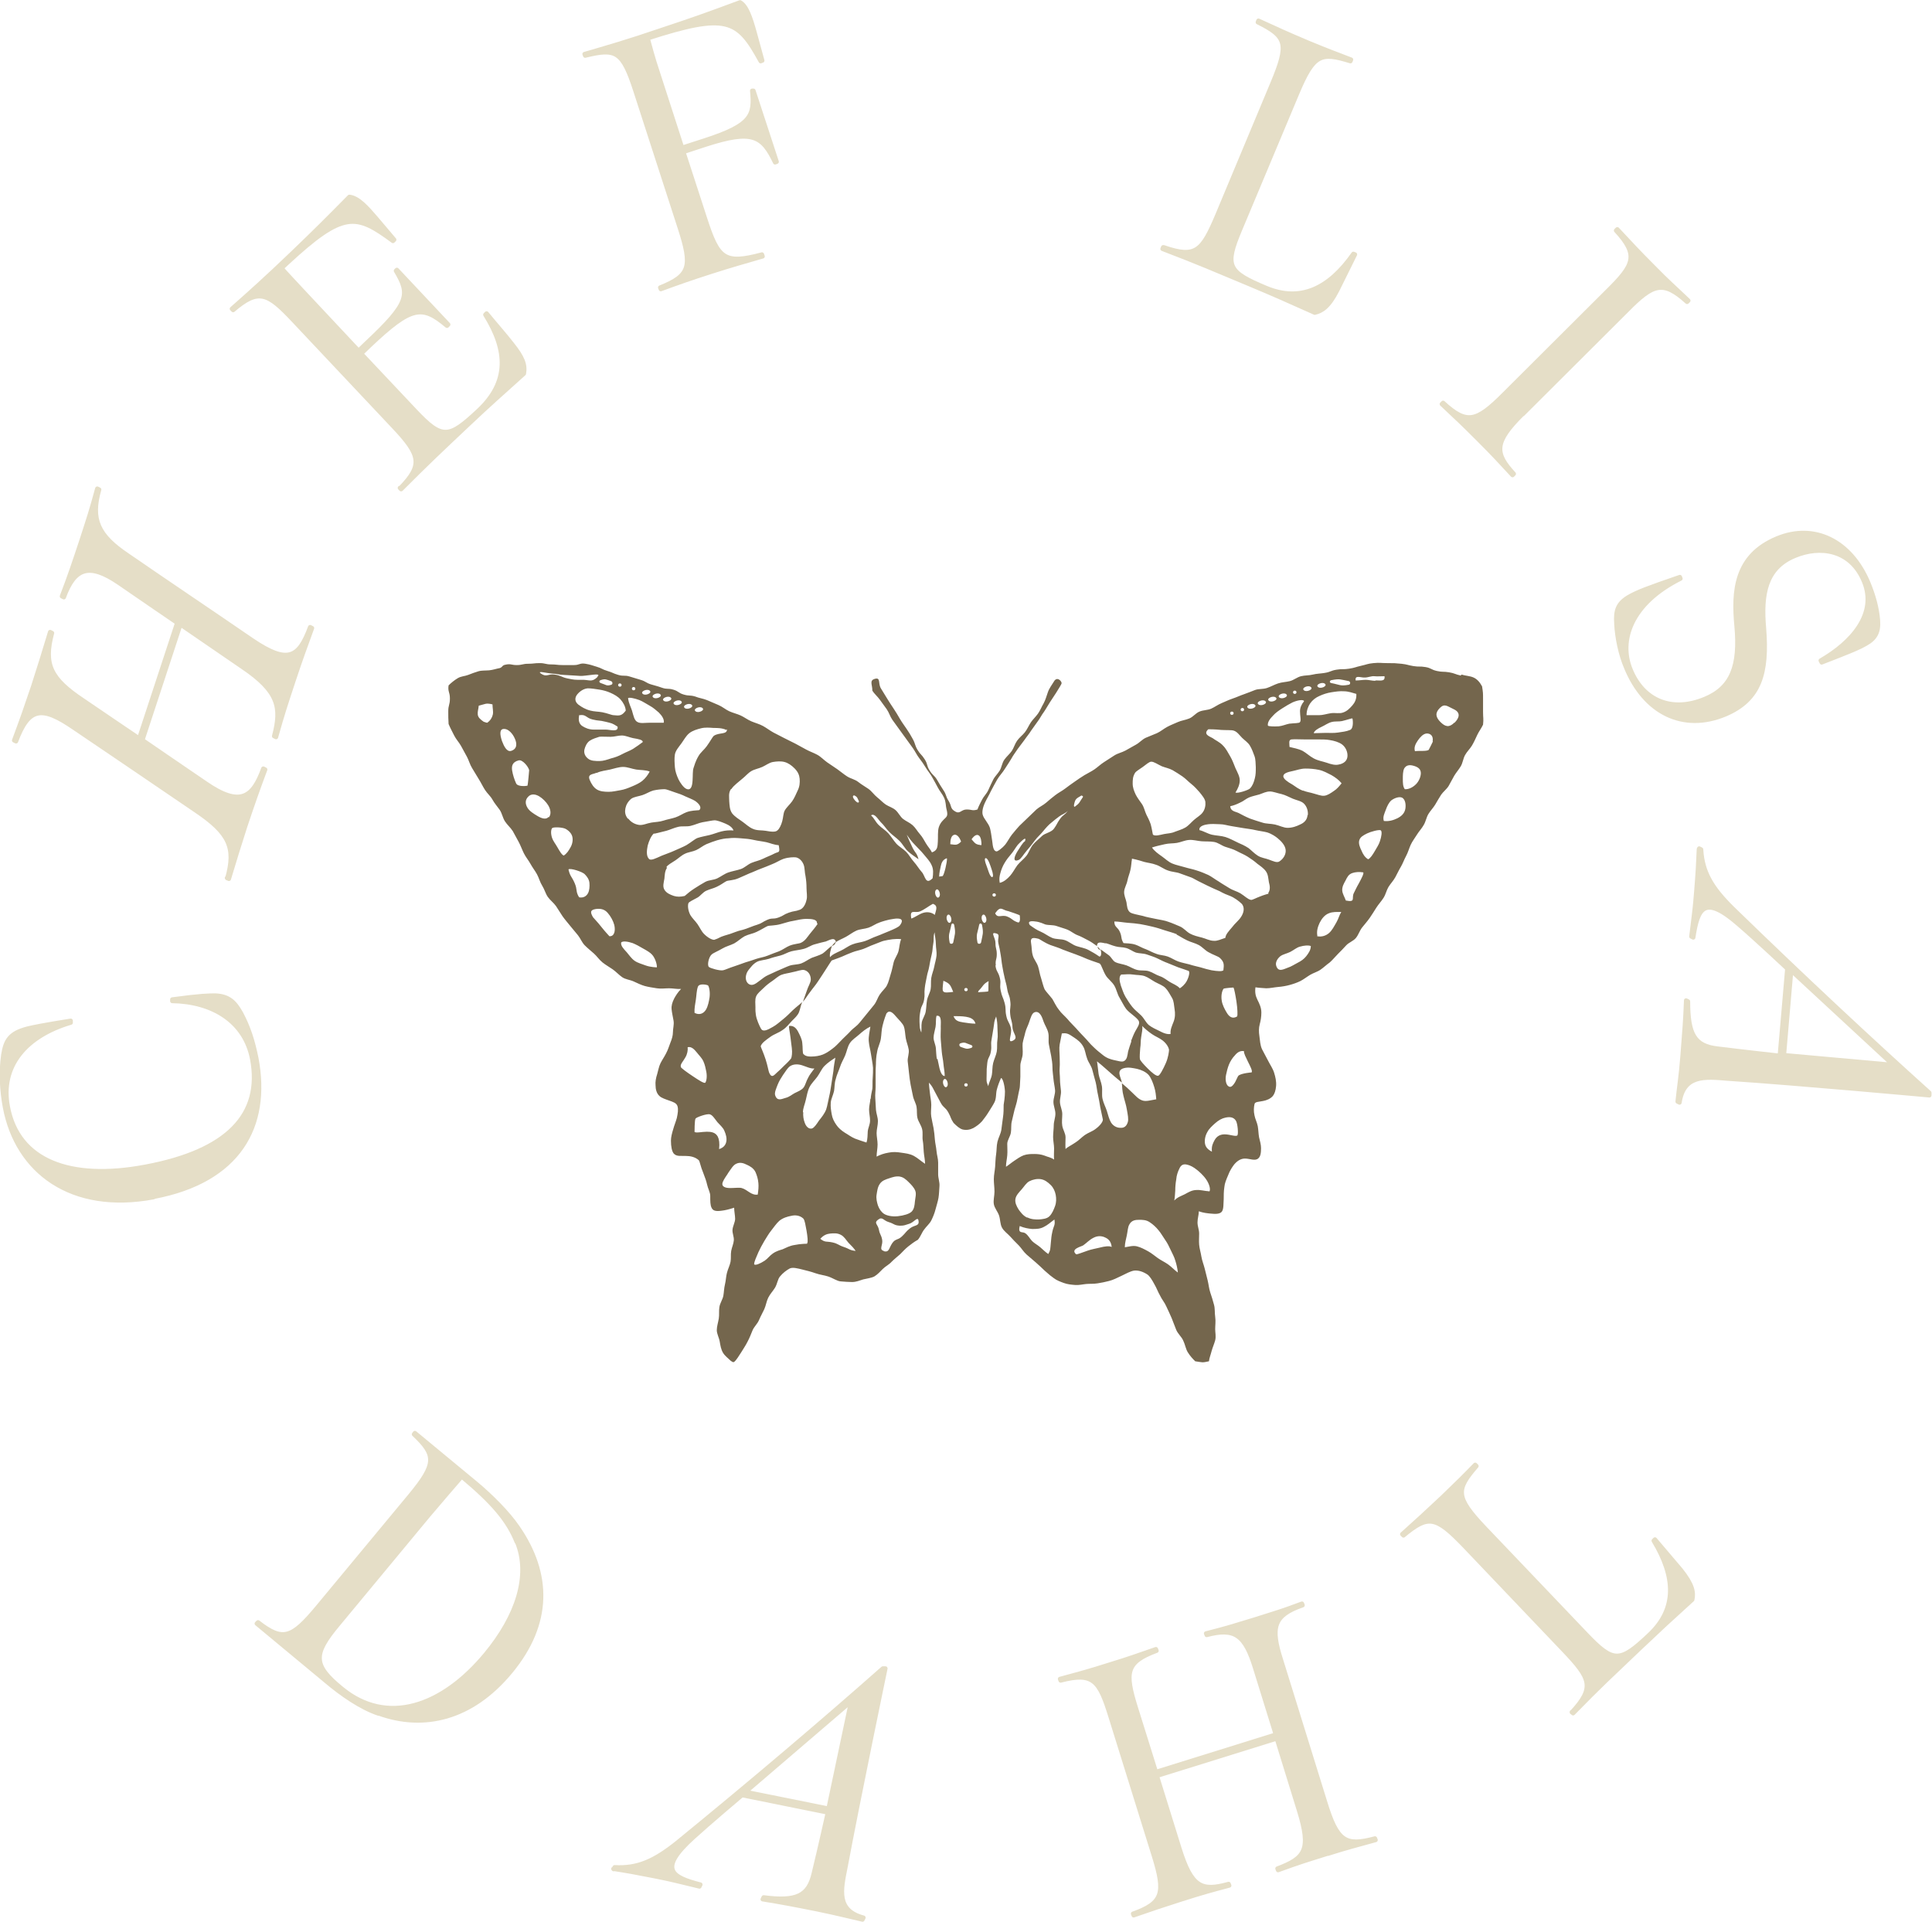 <?xml version="1.0" encoding="UTF-8"?><svg id="Layer_2" xmlns="http://www.w3.org/2000/svg" viewBox="0 0 59 58.69"><defs><style>.cls-1{fill:#e5dec7;stroke:#e5dec7;stroke-linecap:round;stroke-linejoin:round;stroke-width:.13px;}.cls-2{fill:#74664d;}</style></defs><g id="Layer_1-2"><path class="cls-2" d="M25.4,28.88s0,0,0,0c0,0,0,0,0,0Z"/><path class="cls-2" d="M25.4,28.89s.12-.03.11-.12c-.04.03-.08.09-.11.12Z"/><path class="cls-2" d="M44.61,20.63c-.18-.04-.18-.07-.36-.1s-.19,0-.37-.04-.17-.09-.35-.12-.19,0-.37-.03-.18-.05-.36-.07c-.21-.02-.21-.02-.43-.02s-.21-.02-.43,0c-.19.02-.19.04-.37.08s-.18.06-.37.09-.19,0-.38.03-.18.07-.37.1c-.12.02-.24.02-.36.05s-.24.02-.36.05-.22.12-.34.15-.24.03-.36.07-.22.1-.34.14-.25.02-.36.06-.22.09-.34.13-.22.09-.34.13-.22.09-.34.14-.21.12-.32.17-.24.04-.36.09-.19.16-.31.21-.24.06-.35.11-.22.09-.33.15-.2.14-.31.19-.23.09-.34.14-.19.15-.3.21-.21.12-.32.18-.23.08-.34.15-.2.13-.31.2-.19.15-.29.22-.21.12-.31.18-.2.13-.3.2-.2.14-.29.21-.21.13-.3.2-.19.15-.28.23-.21.13-.3.21-.17.17-.26.25-.17.17-.26.25c-.05.05-.13.15-.23.27-.07.09-.13.21-.2.3-.12.14-.24.21-.26.21-.1,0-.12-.14-.14-.32-.02-.16-.05-.33-.07-.4-.05-.15-.19-.28-.22-.4-.02-.07-.01-.2.07-.37.05-.11.12-.22.18-.35.06-.11.12-.23.19-.35.07-.12.17-.22.23-.32.09-.14.17-.26.21-.33.03-.06.1-.16.19-.29.06-.08.13-.17.21-.28.06-.09.14-.18.2-.28.07-.09.13-.19.2-.28s.12-.2.19-.29c.07-.1.12-.2.18-.29.07-.11.14-.21.19-.29.1-.16.17-.27.17-.3-.01-.08-.15-.21-.24-.04-.06.1-.14.2-.18.32-.04.11-.07.23-.13.34-.06.1-.1.21-.17.31s-.16.18-.22.27-.11.21-.18.3-.17.16-.24.26-.1.22-.16.31-.16.17-.23.27-.08.23-.14.33-.15.18-.2.28-.1.21-.15.32-.14.19-.19.29-.1.19-.14.3c-.16.05-.16,0-.33,0s-.2.15-.35.06c-.16-.09-.1-.16-.2-.32s-.06-.18-.16-.33-.1-.16-.19-.31-.13-.13-.23-.29-.05-.18-.15-.34-.13-.14-.22-.29-.06-.18-.15-.34-.09-.16-.19-.31-.11-.15-.2-.3-.09-.16-.19-.31-.1-.15-.2-.31-.1-.16-.19-.31,0-.34-.18-.29-.08.17-.08.36c.06.1.16.18.23.28s.14.19.21.29.1.22.17.32.14.19.21.29.14.19.21.29.14.19.21.29.12.21.19.3.14.19.2.29.14.19.2.3.12.21.17.31.14.2.19.31c.06.13.05.25.07.33.05.19.03.23-.03.29-.06.06-.15.13-.2.28-.04.13-.02.3-.03.44s0,.27-.18.33c-.05-.1-.12-.17-.18-.27s-.11-.2-.19-.29-.13-.19-.22-.27-.2-.12-.29-.19-.14-.19-.23-.27-.21-.11-.3-.17-.17-.15-.26-.22c-.1-.08-.17-.19-.27-.26s-.21-.13-.31-.21-.23-.1-.34-.17-.2-.15-.3-.22-.21-.14-.31-.21-.19-.17-.3-.23-.23-.1-.34-.16-.22-.12-.33-.18-.23-.11-.34-.17-.22-.11-.33-.17-.21-.14-.32-.2-.23-.09-.35-.14-.22-.13-.33-.18-.24-.08-.35-.13-.21-.14-.33-.19-.23-.1-.35-.15-.24-.06-.36-.11c-.17-.05-.18-.01-.35-.06s-.15-.1-.32-.15-.18,0-.35-.06-.17-.05-.33-.1-.15-.09-.32-.14-.17-.05-.33-.1-.18,0-.35-.05-.16-.07-.33-.12-.16-.08-.33-.13-.17-.06-.34-.09-.18.04-.35.04-.18,0-.35,0-.18-.02-.35-.02-.18-.04-.35-.04-.18.02-.35.02-.18.04-.35.04-.18-.05-.35-.01c-.1.02-.07.06-.16.1-.11.02-.22.06-.33.07s-.23,0-.33.03-.21.07-.31.11-.22.04-.32.1-.2.14-.28.22c-.03.19.04.2.04.4s-.05.2-.05.39,0,.2.01.39c.05.12.11.23.17.35s.15.21.21.32.12.22.18.33.09.24.16.35.13.22.2.33.12.22.19.33.17.19.23.3.15.21.22.31.09.24.16.35.17.19.24.3c.06.11.12.22.18.33s.1.23.16.35.14.21.2.32.14.21.2.32.09.24.16.35.1.24.17.34c.07.1.18.18.25.28s.13.21.2.31.15.19.23.29.16.19.24.29.12.22.21.31.19.17.28.25.16.19.26.27.21.14.31.21.19.17.29.24.24.08.35.13.23.11.34.14.24.05.37.07.24,0,.37,0,.25.03.37.02c-.1.1-.16.2-.21.29-.06.12-.09.22-.08.33s.04.23.06.35-.02.24-.02.36c0,.09-.03.2-.08.32-.04.1-.07.21-.13.32-.05.1-.12.2-.17.3s-.07.23-.1.33c-.04.12-.06.24-.05.34,0,.12.03.25.12.33.06.06.19.1.3.14s.22.07.25.17c.03.1.01.22-.02.36-.03.11-.08.23-.11.34-.04.13-.07.25-.07.35,0,.19.03.32.08.39.09.11.24.07.38.08.13,0,.28.03.39.13.03.03.06.21.13.37.06.15.11.3.12.36.03.14.1.25.1.36,0,.16,0,.28.04.36.04.09.12.12.32.09.09-.01.22-.04.37-.09,0,.11.03.24.03.34s-.07.22-.08.33.05.22.04.33-.06.21-.08.32,0,.22-.02.33c-.02.11-.08.22-.11.34-.03.11-.03.23-.06.35s-.03.24-.05.35-.1.22-.12.34,0,.24-.02.36-.06.24-.06.35.07.23.09.35.04.24.1.34.15.16.24.25c.05.02.05.05.1.03.08-.07.14-.18.22-.3.06-.1.13-.2.19-.32.06-.11.1-.22.15-.34s.15-.2.2-.32.11-.22.16-.33.07-.25.12-.35c.06-.12.15-.21.21-.31.07-.12.08-.26.15-.34.09-.11.2-.19.29-.24.09-.05.24-.01.4.03.12.03.25.06.39.11s.27.06.39.1c.15.05.27.14.38.15.13.01.25.02.35.02.13,0,.24-.05.34-.08.12-.03.24-.04.34-.09.1-.06.18-.15.26-.23s.19-.13.27-.22c.08-.08.17-.15.26-.23.08-.08.15-.16.25-.24.09-.07.18-.14.29-.2.08-.09.12-.22.19-.31.07-.1.17-.18.22-.28s.1-.22.13-.34.07-.23.09-.35.02-.24.03-.36-.04-.24-.04-.36,0-.24,0-.36-.04-.23-.05-.35-.04-.23-.05-.35-.02-.24-.04-.35-.05-.23-.07-.35,0-.24,0-.36-.03-.24-.04-.35-.03-.21-.03-.33c.12.14.1.14.19.3s.08.16.17.32.14.13.23.29.06.17.16.32c.1.1.18.17.27.2.12.03.23.01.33-.04.09-.05.19-.12.27-.21.07-.09.14-.18.2-.28s.13-.2.18-.3c.06-.12.04-.26.07-.38s.08-.25.13-.36c.05,0,.11.21.12.41,0,.17-.03.35-.04.41,0,.12,0,.25-.02.38-.02.12-.03.25-.05.38s-.09.24-.12.37-.02.25-.04.38-.02.25-.03.38-.04.25-.04.38.02.25.02.38-.04.26-.02.38.12.23.16.35.03.26.09.37.17.18.26.28c.05.06.14.15.25.26.08.08.14.19.24.28.09.08.19.16.28.24.1.09.19.17.27.25.12.11.22.19.28.23.09.07.2.11.31.15s.22.05.34.06.23-.02.34-.03.23,0,.35-.02.23-.04.34-.07c.13-.03.26-.1.39-.16s.26-.14.39-.16c.13-.01.26.03.4.12.07.05.14.16.22.31.06.1.1.22.17.34.05.11.14.21.19.33.05.11.11.23.16.35s.09.24.14.36.16.21.21.32c.06.12.08.26.14.36.08.13.16.21.23.28.21.03.21.05.42,0,.01-.1.05-.19.08-.31.03-.11.08-.22.11-.33.03-.12,0-.24,0-.34,0-.12.02-.24,0-.38-.02-.12,0-.25-.04-.38-.03-.12-.07-.24-.11-.36s-.05-.25-.08-.37-.06-.24-.09-.36-.08-.24-.1-.36c-.02-.13-.06-.25-.07-.37-.01-.11,0-.22,0-.34s-.05-.22-.05-.34.04-.23.04-.34c.14.05.26.06.36.07.17.02.3.01.35-.07s.04-.22.05-.37c0-.11,0-.24.02-.37.01-.12.06-.23.11-.35.06-.16.13-.26.19-.34.11-.13.22-.18.33-.18.15,0,.3.08.4,0,.08-.06.09-.19.09-.32,0-.1-.03-.21-.06-.33-.02-.11-.02-.23-.04-.34s-.08-.22-.1-.33c-.03-.13-.02-.25,0-.34.01-.08.14-.07.27-.1.1-.02.21-.06.29-.15.05-.06.09-.17.1-.31.01-.14-.02-.27-.06-.4s-.12-.24-.18-.36-.13-.24-.19-.36c-.06-.13-.06-.27-.08-.4-.02-.13-.02-.25.01-.36s.05-.23.05-.36c0-.15-.06-.27-.12-.39s-.08-.23-.06-.38c.12.02.22.02.33.03.12,0,.24-.03.36-.04s.24-.03.35-.06.23-.07.33-.12.2-.13.3-.19.22-.09.32-.16.18-.15.28-.22c.09-.08.17-.18.25-.26s.17-.17.25-.26.22-.13.3-.23.11-.22.19-.32.16-.19.23-.29.13-.2.2-.31.15-.19.22-.3.09-.23.15-.33.15-.19.21-.3.11-.22.17-.32.1-.22.16-.33.09-.23.14-.34.13-.21.19-.31.15-.19.21-.3c.06-.1.08-.23.14-.33s.15-.19.21-.29.12-.21.18-.3.17-.17.23-.27.11-.21.17-.31.14-.19.2-.29.07-.23.13-.34.15-.19.21-.29.11-.21.16-.32.13-.21.18-.32c.02-.19,0-.2,0-.39s0-.2,0-.39,0-.2-.03-.39c-.07-.13-.15-.22-.26-.27s-.24-.05-.37-.09ZM40.66,20.77c.26-.05.27-.02.53.03.05.01.06.1,0,.11-.26.05-.27,0-.53-.05-.07-.01-.06-.08,0-.09ZM40.46,20.88c.09.07-.13.17-.21.1-.09-.07.13-.17.21-.1ZM41.42,21.2c.01.15-.05.26-.12.34s-.16.18-.29.22c-.11.04-.24,0-.37.02s-.24.06-.36.06c-.14,0-.27,0-.38,0,0-.15.05-.27.11-.36.07-.1.17-.18.29-.23.11-.05.23-.09.36-.11s.26-.04.38-.03c.14,0,.27.05.38.08ZM39.8,24.15c-.14-.05-.24-.13-.33-.19-.16-.09-.27-.17-.28-.25,0-.09.11-.13.31-.17.1-.02.22-.07.37-.07.13,0,.27.01.41.04s.26.1.38.16c.12.07.23.15.31.25-.08.1-.15.18-.23.23-.1.07-.2.14-.3.15s-.21-.04-.33-.07c-.09-.03-.2-.04-.32-.09ZM39.93,24.89c-.01.15-.11.24-.23.29-.1.05-.23.1-.38.1-.12,0-.25-.07-.38-.1-.13-.03-.27-.02-.39-.06-.13-.04-.26-.08-.37-.12-.15-.06-.27-.13-.35-.17-.1-.05-.25-.05-.26-.21.1-.02.2-.06.3-.11.1-.04.18-.12.28-.16s.21-.06.31-.09c.11-.04.21-.09.32-.09.1,0,.22.05.36.08.12.03.22.09.34.14.12.05.26.07.34.15.09.09.13.22.12.35ZM40.91,23.34c-.12.04-.26,0-.4-.05-.12-.04-.26-.06-.39-.13s-.23-.17-.34-.23c-.14-.07-.29-.09-.4-.12,0-.09-.04-.22.06-.23.1-.01.24,0,.39,0,.13,0,.26,0,.39,0,.15,0,.29,0,.39.02.13.02.27.06.37.13.12.09.17.23.17.34s-.05.22-.23.27ZM40.12,22.39c.01-.07.12-.14.25-.2.09-.04.18-.11.29-.14s.23-.01.32-.03c.17-.04.3-.09.32-.08.01.01.05.3-.07.35-.12.05-.24.06-.37.08s-.25.01-.37.01-.26.01-.38.01ZM40.03,20.98c.09.07-.13.17-.21.1-.09-.07.13-.17.21-.1ZM39.82,21.42c-.07.08-.12.19-.12.3,0,.14.04.28,0,.33-.02.04-.17.03-.33.05-.1.02-.21.07-.32.08-.16.01-.31,0-.33-.02-.02-.1.06-.21.16-.31.07-.08.17-.15.28-.22s.21-.13.31-.18c.16-.07.31-.09.35-.05ZM39.54,21.09c.07,0,.07.1,0,.1s-.07-.1,0-.1ZM39.28,21.2c.09.07-.13.17-.21.1-.09-.07.13-.17.21-.1ZM38.96,21.3c.09.07-.13.17-.21.1-.09-.07.13-.17.21-.1ZM38.64,21.41c.09.07-.13.17-.21.1-.09-.07.13-.17.21-.1ZM38.32,21.52c.09.07-.13.17-.21.1-.09-.07.13-.17.21-.1ZM37.94,21.62c.07,0,.07.1,0,.1s-.07-.1,0-.1ZM37.62,21.73c.07,0,.07.1,0,.1s-.07-.1,0-.1ZM36.91,22.27s.21,0,.38.02c.15.01.32,0,.38.02.11.03.18.14.26.22.08.08.18.14.24.24s.1.21.14.32.03.23.04.34c0,.12,0,.23-.03.34-.03.12-.07.23-.15.31-.05.05-.39.16-.44.12.07-.11.13-.24.13-.37,0-.12-.07-.24-.13-.37-.05-.12-.09-.24-.16-.36s-.13-.24-.22-.33c-.1-.11-.23-.16-.32-.23-.06-.04-.31-.11-.13-.27ZM34.66,23.6c.04-.05.14-.11.24-.18s.19-.16.26-.16c.08,0,.19.08.32.14.1.04.22.06.33.12.1.06.2.12.3.19s.18.16.27.23c.1.08.18.17.25.25.09.11.17.21.18.3.01.1-.01.23-.09.33-.06.08-.17.14-.26.22-.08.07-.16.17-.26.23s-.22.09-.32.13c-.11.05-.23.05-.33.07-.14.03-.27.07-.34.02-.01-.01-.03-.18-.07-.32-.04-.12-.1-.23-.13-.29-.05-.1-.07-.23-.14-.33s-.14-.19-.19-.29c-.05-.11-.09-.21-.09-.33,0-.11,0-.22.08-.34ZM34.56,26.22s.17.03.38.1c.11.03.24.04.37.09.12.04.23.13.35.17.13.05.27.05.37.09.17.06.31.11.36.13.05.02.16.09.31.16.1.05.2.1.31.15.1.05.22.09.32.15.11.06.23.09.32.14.16.09.26.19.28.21.08.11.06.25-.03.39-.07.11-.19.2-.27.31-.1.12-.2.22-.21.33-.13.04-.24.1-.35.09-.13,0-.25-.07-.37-.1s-.25-.06-.36-.12-.19-.17-.31-.22-.23-.1-.35-.14c-.1-.04-.24-.06-.39-.09-.13-.03-.27-.05-.39-.09-.16-.04-.32-.06-.39-.11-.09-.07-.09-.19-.11-.31-.02-.1-.08-.21-.07-.33.01-.11.08-.22.1-.33s.07-.22.09-.32c.03-.12.03-.25.05-.34ZM37.78,31.04c-.15.09-.25,0-.32-.12-.06-.1-.13-.23-.15-.36-.03-.18.02-.33.06-.37.01-.01.3-.04.3-.03.02.03.06.23.09.43s.04.42.02.44ZM35.93,28.54c.07.03.18.11.33.18.1.05.24.08.35.14s.2.17.3.22c.14.08.28.12.34.17.14.13.13.21.11.38-.04.04-.18.03-.36,0-.1-.02-.21-.05-.34-.09-.11-.03-.22-.05-.34-.09-.11-.03-.23-.05-.34-.09s-.21-.11-.32-.15-.24-.04-.34-.08c-.12-.04-.22-.1-.32-.14-.12-.04-.23-.11-.32-.14-.15-.05-.3-.04-.37-.05-.09-.15-.04-.18-.11-.34s-.17-.14-.17-.32c.13,0,.28.03.41.04s.26.02.38.04.25.05.38.08.25.07.37.11.25.07.37.12ZM33.76,28.8c.09.02.19.07.31.1.1.03.22.02.32.05.11.03.21.11.3.14.11.03.23.02.34.06s.22.07.32.12.2.1.31.14.21.09.32.13.22.07.32.11c.04.03.01.18-.06.31-.06.11-.16.19-.21.22-.08-.09-.2-.13-.3-.19s-.19-.14-.31-.18-.21-.11-.33-.15-.24-.01-.36-.04-.22-.1-.33-.14-.24-.05-.34-.1c-.08-.04-.12-.15-.2-.21s-.17-.12-.25-.18c.02.06.04.23-.04.22-.11-.08-.22-.14-.33-.2s-.25-.08-.37-.12-.23-.14-.35-.18-.27-.02-.39-.07-.23-.14-.35-.19-.22-.12-.33-.2c-.08-.12.03-.13.17-.11.13.01.27.08.3.09.11.03.24.01.35.05s.23.07.33.11.2.13.31.17.21.1.31.15.18.11.28.18c0-.16.15-.1.27-.08ZM35.76,31.57c-.1.03-.23-.02-.36-.09-.1-.05-.22-.1-.32-.18-.09-.08-.14-.2-.23-.29s-.19-.16-.27-.26-.15-.21-.21-.31c-.07-.12-.1-.24-.14-.34-.05-.16-.06-.28.01-.34.12,0,.24-.02.36,0s.25.01.36.05.21.12.32.18.23.1.31.18.14.2.2.3.06.22.08.35c.02.12.02.25-.03.38s-.11.25-.09.38ZM34.89,31.34c.06.06.17.16.29.24.1.07.23.12.32.19.13.1.19.22.2.29,0,.04-.02.23-.1.41s-.18.37-.23.38c-.06.02-.2-.1-.32-.22s-.23-.24-.24-.29c-.01-.07,0-.2.01-.33.02-.11.01-.23.03-.34.02-.13.05-.26.03-.34ZM34.55,31.8c-.03.09-.07.2-.1.31-.02.12-.03.24-.12.29-.07.04-.17,0-.32-.03-.08-.02-.21-.05-.34-.16-.09-.07-.19-.15-.29-.25-.09-.08-.17-.19-.26-.28-.09-.09-.17-.18-.26-.28s-.18-.18-.26-.28c-.09-.1-.19-.18-.26-.28-.09-.11-.14-.23-.2-.33-.1-.13-.2-.23-.24-.3-.04-.09-.07-.22-.11-.35-.04-.11-.05-.23-.09-.35s-.13-.22-.16-.33c-.04-.13-.03-.26-.05-.36-.04-.21.07-.19.23-.15.05.02.18.12.36.19.11.04.25.08.38.14.12.05.25.09.38.14.13.05.26.1.37.15.2.08.36.12.38.14.05.05.09.21.18.36.06.1.19.19.26.31s.09.26.16.37c.08.14.14.26.2.34.1.13.35.27.39.38.03.09-.05.19-.11.3-.05.09-.09.2-.13.3ZM33.02,24.29s.07.02.05.05c-.11.16-.09.18-.24.29-.03.02-.04-.02-.03-.06.04-.19.07-.18.23-.28ZM31.09,25.79s.29-.32.21-.1c-.07.04-.15.19-.23.31-.1.16-.15.34.04.26.07-.03.14-.16.25-.29.08-.09.16-.19.24-.3s.18-.19.25-.28c.09-.11.18-.21.26-.27.08-.07.16-.13.24-.19s.19-.09.26-.17c-.1.14-.14.11-.24.25s-.08.15-.18.29c-.08.12-.28.14-.37.23-.09.09-.2.17-.28.27-.08.1-.12.24-.2.34s-.19.18-.27.28c-.08.11-.14.23-.22.32-.09.1-.19.19-.32.22-.02-.12-.01-.19.02-.3s.07-.21.13-.31.13-.19.2-.27.13-.19.2-.28ZM30.78,27.82c.07.02.35.12.36.13,0,0,.04.23-.05.22-.18-.06-.16-.11-.33-.18s-.29.07-.37-.1c.17-.24.2-.11.38-.07ZM30.36,27.28c.07,0,.07.1,0,.1s-.07-.1,0-.1ZM30.08,26.22c.05-.06.12.08.17.23.04.12.09.25.07.32-.05.06-.11-.08-.16-.24-.04-.12-.1-.24-.08-.31ZM30.1,28.16c-.07.09-.17-.13-.1-.21.07-.09.17.13.1.21ZM29.99,28.25c.05.26.02.27-.03.53-.01.05-.1.06-.11,0-.05-.26,0-.27.05-.53.01-.07.08-.06.09,0ZM29.98,25.81c-.18-.02-.19-.04-.31-.18.09-.13.17-.16.23-.11.05.04.08.17.07.3ZM29.5,30.17c.07,0,.07.1,0,.1s-.07-.1,0-.1ZM29.35,25.7c-.12.12-.16.1-.33.08,0-.14.03-.25.1-.28.07-.04.17.03.23.2ZM29.03,28.16c-.07.09-.17-.13-.1-.21.07-.09.17.13.1.21ZM29.14,28.25c.05.26.02.27-.03.53-.01.05-.1.06-.11,0-.05-.26,0-.27.05-.53.01-.07.08-.06.09,0ZM28.92,26.22c0,.12-.08.47-.13.53-.01.01-.08.01-.11.02,0-.11.03-.22.05-.32s.06-.2.18-.24ZM28.58,27.18c.07-.09.17.13.1.21-.07.09-.17-.13-.1-.21ZM26.89,25.1c.1.09.17.21.27.31s.21.17.31.27.16.23.26.32.21.16.32.24c-.05-.2-.1-.18-.19-.37s-.09-.19-.17-.38c.07.1.15.21.25.31.09.1.19.19.27.29s.19.21.24.33c.06.12.05.26.03.4-.22.22-.22-.07-.33-.19-.09-.1-.15-.21-.24-.31s-.15-.22-.24-.31-.22-.16-.3-.25-.15-.21-.24-.31-.2-.16-.3-.26-.13-.2-.23-.29c.11-.08.22.13.29.2ZM28.55,27.94c-.11-.09-.25-.1-.37-.06s-.25.14-.35.17c-.06-.31.11-.15.27-.22.14-.06.26-.16.39-.23.16.06.1.17.06.33ZM26.09,24.29c.1.05.09.08.14.18,0,.15-.29-.18-.14-.18ZM25.51,28.78c.1-.07.21-.11.32-.17s.21-.14.32-.19.25-.05.37-.09.22-.12.34-.16c.05-.02.26-.09.43-.11.19-.03.34,0,.19.2-.04.05-.17.11-.34.18-.11.04-.23.1-.37.15-.12.04-.24.11-.36.15s-.26.05-.38.1c-.13.05-.24.14-.35.19-.15.07-.27.12-.33.2-.03-.07.03-.28.06-.35-.11.07-.2.18-.29.24-.11.06-.23.09-.33.13-.11.05-.21.13-.32.17s-.24.03-.36.07c-.11.04-.21.09-.33.14-.1.04-.21.1-.33.15-.16.07-.33.26-.45.29-.11.03-.2-.05-.22-.16s.03-.23.08-.29c.06-.07.13-.18.26-.25.1-.05.23-.05.36-.09.11-.04.23-.07.35-.1s.22-.1.34-.13.25-.04.36-.07c.13-.03.23-.11.34-.14.14-.04.26-.07.35-.09.09-.03.3-.17.31.05ZM24.54,32.2c-.04-.05-.02-.2-.04-.35-.01-.12-.07-.23-.12-.33-.05-.1-.13-.21-.28-.19-.02.02.02.18.04.35.01.1.03.22.04.32.02.15,0,.27-.02.32-.02.03-.11.13-.21.22-.09.09-.18.18-.22.21-.09.08-.16.19-.24.01-.02-.04-.05-.23-.11-.41-.06-.19-.15-.38-.15-.4.03-.1.16-.19.3-.29.11-.08.25-.12.36-.2.13-.08.22-.21.3-.29.08-.08.17-.16.21-.26s.05-.21.1-.31c-.05.05-.16.13-.29.25-.09.09-.19.19-.29.27s-.21.18-.32.24c-.17.1-.29.15-.35.07-.01-.01-.09-.16-.14-.32s-.04-.33-.04-.34c0-.12-.02-.24.02-.34s.15-.18.23-.26.17-.15.26-.21.18-.15.28-.19.22-.05.33-.08c.16-.03.27-.08.36-.07.14.03.21.16.21.29,0,.1-.08.21-.12.34-.04.11-.08.23-.12.34.07-.07.14-.2.23-.31.07-.1.16-.2.23-.31s.15-.22.21-.32c.11-.17.19-.3.21-.32.02-.01.15-.05.32-.12.09-.04.2-.09.31-.13.1-.04.22-.06.33-.1.11-.04.22-.1.31-.13.16-.06.27-.11.32-.12.18-.04.35-.07.53-.05-.05.12-.05.24-.08.36s-.12.23-.15.35-.05.24-.09.36-.06.24-.12.35c-.04.08-.14.16-.22.28-.06.09-.09.21-.17.31-.07.09-.15.18-.22.27s-.15.18-.22.27-.18.16-.26.24c-.08.09-.17.17-.25.25-.09.09-.17.18-.25.25-.11.09-.21.16-.29.2-.09.05-.21.08-.33.09-.13.01-.27.01-.33-.07ZM24.87,32.63c-.07.1-.15.19-.19.28-.06.1-.08.22-.14.3s-.17.12-.27.17c-.08.04-.16.12-.29.15-.11.03-.25.11-.31-.09-.02-.08.03-.19.08-.32.04-.1.1-.2.16-.29.08-.12.15-.22.2-.26.11-.08.25-.08.38-.04s.26.11.38.1ZM24.97,28.21c-.07.11-.16.21-.24.31s-.14.21-.27.27c-.06.03-.2.03-.35.09-.1.04-.2.12-.32.17-.11.04-.22.08-.34.13s-.23.06-.35.1-.23.08-.34.11c-.12.04-.24.09-.34.12-.16.05-.28.11-.34.12-.1.02-.38-.06-.43-.1-.06-.05-.01-.3.08-.38.05-.05.19-.1.34-.19.1-.06.23-.09.35-.15.11-.06.21-.16.32-.22.12-.06.26-.08.36-.13.15-.07.27-.15.34-.18.05-.02.22-.01.4-.06.12-.03.25-.08.39-.1.14-.03.28-.06.39-.06.19,0,.34.02.33.14ZM21.21,30.93c-.01-.13.02-.27.04-.4s.02-.27.06-.39c.04-.13.3-.06.31-.05.03.03.07.18.05.36-.02.13-.05.28-.11.38-.07.12-.2.18-.35.1ZM24.43,27.78c-.16.06-.17.03-.34.09s-.15.09-.32.15-.18,0-.34.07-.15.1-.31.15-.16.06-.33.12-.17.04-.33.1-.16.06-.33.11-.16.08-.32.13c-.07,0-.19-.06-.31-.18-.08-.08-.13-.2-.2-.3s-.17-.19-.22-.28c-.07-.14-.08-.27-.06-.35.01-.05.14-.1.28-.18.09-.05.16-.16.27-.21s.22-.07.32-.12c.13-.06.23-.14.29-.17.06-.03.21-.02.37-.09.1-.04.22-.1.34-.15.11-.04.23-.1.34-.14s.23-.09.35-.14c.13-.05.23-.12.34-.16.18-.06.32-.05.36-.05.08,0,.2.07.26.22.04.1.03.24.06.36.02.12.03.24.03.36,0,.13.03.26,0,.36-.03.14-.1.26-.2.3ZM22.34,24.09c.06-.1.24-.23.33-.31.09-.07.17-.17.27-.23.1-.06.23-.08.34-.13s.21-.13.32-.15c.12-.02.25-.03.36,0s.21.1.3.19c.11.11.15.21.16.32.01.12,0,.24-.06.36-.05.11-.1.23-.17.33s-.18.19-.23.29c-.04.08-.04.2-.07.31-.03.12-.09.24-.14.28-.06.07-.2.05-.37.02-.11-.02-.26,0-.39-.06-.12-.05-.22-.15-.32-.22s-.23-.15-.31-.25c-.08-.11-.08-.25-.09-.37,0-.12-.03-.25.05-.37ZM19.98,25.46s.18-.04.37-.09c.11-.03.23-.09.36-.12.12-.03.26,0,.38-.03.13-.03.25-.09.36-.11.18-.03.32-.06.37-.06.08,0,.21.05.33.1s.22.12.25.21c-.13-.01-.25,0-.37.03s-.24.08-.36.11-.25.05-.37.09c-.08.03-.19.13-.34.22-.11.06-.24.11-.37.17s-.26.1-.38.15c-.18.08-.33.16-.39.1-.09-.09-.07-.26-.04-.41.04-.14.1-.29.19-.37ZM19.18,25.01c-.1-.12-.1-.23-.08-.33.02-.1.08-.21.18-.29.09-.06.22-.07.34-.11s.22-.11.33-.14c.13-.03.26-.04.35-.04.05,0,.17.05.32.1.1.03.21.07.31.12.11.05.22.09.3.14.13.09.21.21.12.28-.1.01-.24.01-.38.06-.11.04-.22.12-.34.16-.12.04-.25.06-.37.1s-.25.04-.37.06c-.13.02-.26.09-.38.07-.13-.02-.25-.09-.33-.2ZM22.2,22.27c.01.17-.24.09-.4.2-.04.03-.11.17-.22.32-.07.1-.19.19-.25.3-.09.15-.13.3-.15.36-.03.08-.02.24-.03.38-.01.18-.05.32-.19.26-.09-.04-.19-.19-.24-.29-.06-.13-.1-.25-.11-.37-.01-.13-.02-.27,0-.39s.12-.23.2-.34.14-.23.24-.31.24-.12.36-.15.25-.02.38-.01c.12,0,.26,0,.39.06ZM21.45,21.62c.09.07-.13.17-.21.1-.09-.07.13-.17.21-.1ZM21.12,21.52c.09.07-.13.17-.21.1-.09-.07.13-.17.21-.1ZM20.8,21.41c.09.07-.13.17-.21.1-.09-.07.13-.17.21-.1ZM20.48,21.3c.09.07-.13.17-.21.1-.09-.07.13-.17.21-.1ZM20.16,21.2c.09.07-.13.17-.21.1-.09-.07.13-.17.21-.1ZM19.84,21.09c.09.07-.13.17-.21.1-.09-.07.13-.17.21-.1ZM19.35,20.98c.07,0,.07.1,0,.1s-.07-.1,0-.1ZM20.27,22.07c-.16,0-.29,0-.4,0-.17,0-.31.03-.4-.02-.1-.05-.12-.18-.17-.35-.03-.1-.1-.22-.12-.38.03-.03.19,0,.35.06.1.04.2.11.31.17s.2.14.28.21c.1.1.17.21.15.31ZM18.3,22.5c.05-.01.19,0,.35,0,.11,0,.23-.04.34-.04s.24.06.34.08c.17.03.3.05.3.12-.08.06-.19.14-.3.21-.1.06-.22.1-.33.16s-.22.1-.34.13c-.12.04-.24.08-.35.08-.13,0-.27,0-.36-.08-.11-.09-.12-.2-.1-.28s.07-.2.16-.26c.09-.06.2-.09.29-.12ZM17.7,21.84c.2-.03.19.08.39.13s.2.02.4.07.2.04.37.15c.03.18-.23.09-.36.09-.11,0-.24,0-.37,0-.14,0-.26-.05-.35-.11s-.13-.17-.09-.34ZM18.74,21.84c-.06,0-.19-.06-.35-.09-.11-.02-.25-.02-.36-.05-.16-.04-.28-.12-.32-.15-.15-.09-.17-.21-.1-.32.07-.1.2-.2.34-.21.11,0,.23.02.36.04.12.02.23.05.34.1.11.05.22.11.3.2s.15.21.16.34c-.12.16-.19.16-.37.14ZM18.93,20.87c.07,0,.07.1,0,.1s-.07-.1,0-.1ZM18.34,20.77c.15-.05.17-.02.32.03.05.02.06.09.01.11-.15.05-.16,0-.32-.05-.06-.02-.06-.07-.01-.09ZM18.24,20.68c-.18.17-.24.07-.49.08-.21,0-.21,0-.41-.04s-.2-.09-.4-.12-.25.09-.42-.03c-.14-.1.18-.01.35,0s.17.03.34.04.17.01.34.02.17.02.34,0c.21-.02.48-.08.35.04ZM14.87,22.07s-.05-.01-.1-.03c-.1-.07-.17-.13-.18-.22s.02-.16.03-.27c.21-.05.21-.09.42-.04,0,.11.03.22.01.31s-.07.18-.17.25ZM15.4,22.26c.13,0,.26.15.32.29.07.15.08.32-.11.38-.13.04-.22-.14-.28-.3-.06-.18-.09-.37.06-.37ZM15.76,23.92c-.05-.11-.1-.26-.12-.39-.02-.13,0-.26.2-.31.12-.03.3.2.32.3,0,.02-.04.45-.05.47,0,.01-.3.05-.35-.07ZM16.75,24.95c-.08.09-.22.04-.35-.04-.1-.06-.23-.14-.29-.24-.08-.13-.07-.25.02-.34.08-.09.21-.09.34-.01.1.06.21.17.27.27.08.13.1.28.02.37ZM17.22,26.13c-.07-.03-.13-.14-.2-.26-.05-.09-.13-.19-.16-.28-.05-.15-.03-.26,0-.3.04-.04.31-.03.41.02.11.06.19.15.21.25s0,.22-.06.32c-.05.09-.11.19-.21.25ZM17.69,27.41c-.12-.19-.05-.23-.14-.44s-.14-.2-.19-.42c.05-.05.43.07.5.15.06.06.13.15.14.26.01.11,0,.23-.04.31-.05.1-.15.16-.28.13ZM18.23,23.6c.13-.06.27-.07.4-.1s.27-.08.4-.08.27.06.4.08.28.01.41.06c-.05.1-.13.21-.23.29-.09.07-.2.12-.32.17s-.22.09-.34.11-.24.05-.36.05c-.13,0-.26-.01-.36-.07s-.17-.17-.22-.29c-.08-.19.1-.17.2-.22ZM18.61,28.59s-.14-.15-.25-.29c-.1-.13-.21-.24-.25-.29-.08-.14-.1-.22.08-.25.14-.02.27,0,.37.12.09.1.17.25.2.37.04.18,0,.35-.15.34ZM20.06,29.54s-.19,0-.35-.06c-.1-.04-.23-.07-.33-.14s-.17-.18-.24-.26c-.1-.11-.19-.2-.17-.3.05-.05.2-.03.35.02.1.04.21.1.31.16.13.07.24.14.28.19.08.08.16.28.15.4ZM20.35,26.48c.04-.07.16-.13.28-.21.09-.06.18-.15.29-.2.1-.05.23-.06.34-.11s.2-.13.31-.18c.12-.05.23-.09.33-.12.14-.04.26-.06.34-.06.14-.02.27-.01.39,0,.14.01.26.02.39.05s.25.04.39.07c.12.03.23.08.37.09.05.25,0,.19-.12.25-.11.06-.23.1-.35.16s-.24.08-.36.13-.21.15-.33.19-.25.06-.37.1-.22.12-.34.18-.26.05-.37.11-.22.13-.33.2-.21.15-.3.23c-.13.03-.23.03-.33,0-.12-.04-.23-.09-.29-.19s-.02-.22,0-.34c.01-.1.01-.23.08-.33ZM20.79,32.57c-.02-.07.08-.17.14-.28.06-.1.08-.22.07-.31.11-.03.2.06.28.16.06.08.15.16.2.27s.07.22.09.32c.03.16,0,.29-.03.33-.03.04-.21-.08-.39-.2s-.36-.25-.36-.28ZM21.21,34.57s0-.37.03-.41c.02-.04.35-.16.44-.13.08.02.15.14.23.24.07.08.17.16.21.26.05.11.08.23.06.33-.02.11-.09.19-.22.23.02-.18,0-.3-.04-.38-.07-.13-.2-.15-.33-.15-.16,0-.34.05-.39,0ZM22.07,36.1c.05-.12.13-.21.18-.3.08-.11.14-.22.23-.26.12-.06.23-.02.33.03.09.04.2.1.26.22.04.09.08.21.09.34.01.1,0,.22-.02.35-.2.03-.31-.15-.49-.2-.07-.02-.22,0-.35,0-.15,0-.28-.04-.23-.18ZM24.65,37.98s-.2,0-.39.04c-.14.02-.27.09-.36.13-.06.02-.19.05-.3.13-.09.06-.16.16-.25.22-.14.09-.28.15-.32.11,0-.09.07-.22.13-.37.05-.11.11-.22.18-.34.07-.11.13-.22.21-.32.08-.1.16-.22.25-.3.11-.09.25-.13.36-.15.12-.03.26-.02.37.08.05.05.07.22.1.37.03.17.05.36.02.38ZM24.52,33.97c0-.13.06-.25.09-.39.03-.12.05-.26.11-.38s.16-.21.24-.32.13-.24.22-.33c.1-.1.22-.18.33-.25-.02.12-.05.27-.06.41-.02.13-.04.26-.06.39s-.04.27-.07.39-.05.27-.09.39c-.05.13-.14.24-.22.34-.08.12-.14.21-.21.24-.1.03-.19-.06-.23-.19-.03-.08-.05-.19-.04-.31ZM25.06,37.82c.09-.1.19-.14.29-.15.11-.01.22-.02.33.04.1.05.16.16.23.24.08.08.17.17.22.25-.19-.02-.18-.06-.36-.12s-.17-.1-.35-.14-.22.01-.37-.11ZM26.58,33.54c0,.11-.04.22-.04.34s.03.22.03.34-.06.22-.07.33,0,.23-.04.34c-.12-.04-.25-.08-.35-.12-.12-.05-.22-.13-.31-.18-.11-.07-.2-.15-.26-.24-.07-.1-.12-.2-.14-.32-.02-.11-.04-.23-.03-.36.01-.11.07-.22.1-.35.02-.11.01-.23.05-.36.03-.13.09-.25.13-.37.04-.13.11-.24.16-.36s.07-.26.14-.37.19-.18.29-.27c.09-.08.21-.18.34-.24-.02.14-.06.3-.05.44s.05.27.07.41.05.27.06.41c0,.1,0,.2-.01.32-.01.1,0,.22-.01.32-.02.11-.05.22-.05.32ZM26.99,38.2c-.16-.04-.02-.18-.05-.34s-.07-.15-.1-.31-.16-.2-.03-.3c.14-.11.16.02.33.07s.16.1.34.11c.15,0,.15-.02.29-.06s.26-.24.28-.09c.03.17-.12.12-.26.23s-.12.13-.25.25-.19.06-.29.2c-.11.16-.09.29-.26.25ZM27.47,35.93c.11.01.2.09.28.17s.16.16.2.26,0,.22-.01.33c-.01.11-.02.23-.1.31-.07.07-.24.12-.42.14s-.34-.02-.42-.07c-.09-.06-.15-.15-.19-.26-.03-.1-.06-.21-.04-.33s.03-.23.1-.33.17-.13.29-.17c.09-.03.2-.07.33-.05ZM26.77,35.32c0-.12.03-.25.03-.37s-.03-.24-.03-.35.04-.24.04-.36-.05-.23-.06-.35-.01-.24-.02-.35.01-.24.01-.35,0-.24,0-.35,0-.24.01-.35c0-.05,0-.21.04-.39.02-.12.09-.25.11-.38s.02-.28.05-.39c.05-.21.11-.35.12-.38.09-.12.19-.03.29.09.09.1.21.22.24.3.04.11.04.24.06.36s.07.23.09.35-.04.25-.03.36.03.24.04.36.03.24.05.36c.02.11.05.23.07.34s.09.22.11.33,0,.24.03.35.11.21.14.33,0,.24.02.35.02.23.03.35.04.24.04.36c-.12-.08-.23-.18-.34-.24-.13-.07-.26-.08-.39-.1s-.25-.03-.39,0c-.12.02-.25.06-.38.13ZM28.15,31.57c-.07-.17-.06-.18-.07-.37,0-.17,0-.17.03-.34s.08-.16.11-.33,0-.18.02-.35.03-.17.06-.34.05-.17.08-.34.03-.17.07-.34.02-.17.05-.34-.01-.19.04-.35c.01.12.04.24.04.36s.03.24.02.35-.05.23-.07.34-.07.22-.09.34,0,.24-.02.35-.09.22-.11.33-.02.23-.04.35-.1.22-.12.33,0,.24-.02.36ZM28.61,32.34c-.02-.11-.02-.22-.03-.33s-.07-.22-.07-.32.04-.22.06-.33,0-.23.03-.34c.18-.03.12.25.13.38,0,.12-.01.24,0,.36s.02.24.03.36.04.24.05.36.04.25.04.38c-.08,0-.13-.12-.16-.24-.02-.11-.05-.22-.06-.28ZM28.92,33.18c-.07.09-.17-.13-.1-.21.07-.09.17.13.1.21ZM28.81,29.95c.21.09.21.13.3.34-.17.02-.26.03-.3-.01s-.02-.15,0-.33ZM29.5,33.18c-.07,0-.07-.1,0-.1s.07.1,0,.1ZM29.66,32c-.15.05-.17.02-.32-.03-.05-.02-.06-.09-.01-.11.15-.05.16,0,.32.05.06.02.06.07.01.09ZM29.12,31.03c.11,0,.26,0,.38.02s.25.06.29.21c-.11,0-.26-.02-.38-.04s-.24-.04-.29-.19ZM29.87,30.3s0-.03.02-.05c.15-.15.12-.19.3-.29-.01.09,0,.29-.01.31s-.22.02-.3.03ZM30.18,33.17c-.07-.16-.05-.17-.05-.35s0-.18.02-.36.08-.17.11-.35-.01-.19.02-.36.03-.18.06-.36.01-.18.08-.35c.03.12.04.24.04.35s.02.24,0,.36,0,.24-.02.36-.08.23-.11.35-.02.24-.04.36-.09.23-.11.35ZM30.41,29.48c-.02-.17.03-.17.03-.34s-.04-.17-.04-.34-.16-.34,0-.3c.17.03.05.14.09.31s.04.17.07.35.02.18.05.35.03.17.07.35.05.17.08.35.07.17.09.35c.03.2-.02.21,0,.41s.06.2.07.4.2.32.01.41-.01-.2-.06-.39-.1-.18-.14-.37,0-.2-.05-.39-.08-.18-.12-.38.02-.21-.03-.4-.11-.18-.13-.37ZM30.72,35.64c0-.12.03-.24.04-.36s0-.24,0-.35.09-.22.11-.34,0-.24.03-.35.05-.23.08-.34.07-.22.09-.34.05-.23.07-.34c.01-.07.01-.19.02-.34,0-.1,0-.22,0-.34,0-.11.06-.22.07-.34s-.01-.23,0-.34c.02-.12.06-.23.08-.33.03-.12.09-.22.12-.32.05-.14.08-.27.17-.3.16-.05.23.17.27.29.04.11.11.21.14.33s0,.24.02.36.05.23.07.35.04.23.04.35.02.23.03.35.04.24.05.35-.05.24-.05.36.06.24.06.36-.05.24-.05.35-.02.24-.02.36.03.24.03.35-.01.22,0,.34c-.1-.07-.2-.08-.29-.12-.11-.04-.21-.05-.31-.05s-.22,0-.33.04c-.1.04-.19.1-.29.17-.09.06-.18.14-.28.2ZM32.02,38.3c-.09-.06-.17-.14-.25-.21s-.18-.12-.25-.19-.12-.18-.21-.24c-.08-.06-.23.03-.17-.22.14.06.27.08.38.09.13,0,.25,0,.37-.07.1-.05.19-.13.31-.22.03.18-.02.18-.06.36s-.03.18-.05.36,0,.2-.09.36ZM31.36,37.18c-.12-.06-.19-.16-.25-.24-.07-.11-.12-.22-.1-.33s.11-.2.19-.29.14-.2.24-.25.23-.08.35-.06c.11.02.2.08.3.18.08.08.13.19.15.3s.02.23-.02.34-.09.23-.17.31-.21.09-.33.1c-.1,0-.22,0-.34-.06ZM32.43,31.56c.17-.03.24.04.38.13.09.06.2.14.27.27.06.1.07.24.12.37.04.12.13.22.16.35s.07.25.1.37.04.26.07.38c.03.13.05.26.07.38.03.15.06.28.08.38,0,.07-.09.19-.23.29-.09.07-.22.11-.32.18s-.19.17-.29.23c-.13.09-.25.14-.3.2-.01-.12,0-.24,0-.36s-.08-.23-.1-.35,0-.24,0-.36-.06-.23-.07-.35.04-.24.03-.36-.03-.23-.03-.35-.02-.23-.01-.35,0-.24,0-.35-.02-.24,0-.36.05-.24.07-.36ZM32.86,38.3c-.18-.16.16-.23.22-.27.1-.07.19-.17.31-.23.13-.07.26-.06.36-.01.09.04.18.11.2.29-.07-.04-.22-.02-.37.02-.12.03-.25.05-.36.09-.18.06-.34.13-.36.11ZM33.93,34.28c-.06-.1-.09-.23-.13-.36-.04-.12-.1-.23-.13-.36s0-.26-.02-.39-.08-.25-.1-.37c-.02-.14-.03-.28-.05-.39.09.07.18.15.26.22s.16.14.25.22.17.14.25.21c-.02-.15-.19-.37.06-.44.15-.04.29,0,.4.02.13.03.27.09.36.19.08.1.13.24.17.37.04.13.05.24.06.37-.18.03-.3.07-.41.04-.14-.04-.23-.16-.34-.26-.09-.09-.18-.17-.3-.27.01.11.01.24.05.39.03.13.08.27.1.4.03.17.06.31.03.4-.04.13-.12.18-.23.17-.1,0-.21-.05-.28-.16ZM34.35,38.09c0-.13.04-.26.06-.36.03-.14.03-.26.08-.34.07-.13.19-.14.3-.14.1,0,.22,0,.33.08.09.06.18.14.26.24.07.08.13.19.2.29s.12.2.17.31.11.21.14.32c.04.12.07.26.08.37-.1-.07-.2-.18-.3-.25s-.21-.12-.31-.19-.19-.15-.3-.21-.22-.12-.34-.15-.25.01-.38.03ZM36.93,36.38c-.15-.01-.28-.05-.39-.04-.14,0-.25.07-.36.13-.1.05-.21.08-.32.19.02-.1.02-.18.03-.3,0-.11.01-.23.03-.34.01-.13.05-.24.09-.32.05-.12.12-.17.26-.13.08.02.18.07.29.16.05.04.18.15.27.28.1.14.15.32.1.38ZM37.79,34.67c-.05.05-.23-.03-.39-.03-.13,0-.24.05-.31.18-.04.08-.1.17-.08.35-.13-.07-.19-.14-.21-.24s0-.24.07-.36c.05-.1.15-.19.24-.27.1-.09.21-.15.31-.17.13-.03.25-.02.32.09.06.09.08.42.05.44ZM38.21,32.75s-.27.02-.38.09c-.04.03-.08.17-.14.25-.07.1-.13.14-.21.05-.03-.04-.07-.15-.04-.31.02-.1.05-.22.09-.32s.11-.21.18-.28c.08-.1.17-.15.28-.13-.01.07.06.19.12.32.07.14.15.29.11.33ZM38.74,27.29s-.15.04-.27.09c-.11.04-.23.11-.27.1-.1-.02-.19-.12-.32-.2-.1-.06-.23-.09-.34-.16s-.22-.13-.32-.2c-.12-.07-.22-.15-.32-.2-.11-.05-.23-.1-.36-.14-.12-.04-.24-.06-.37-.1s-.25-.06-.37-.11-.22-.15-.32-.22-.23-.16-.3-.27c.12-.04.26-.07.39-.1s.25-.02.37-.04.24-.08.37-.09.25.03.38.04.25,0,.38.02.23.11.35.15.24.07.35.13.22.1.33.17.21.14.3.22c.08.06.19.13.26.23s.07.22.09.33c.03.11.05.23-.02.33ZM37.8,25.73c-.13-.06-.25-.13-.38-.17s-.28-.04-.41-.07-.25-.11-.38-.14c-.03-.13.18-.17.27-.18.08-.01.21-.01.36,0,.11,0,.23.04.36.06.12.02.24.04.36.06s.24.03.36.06c.13.03.25.04.36.07.15.05.26.13.32.18.11.09.22.21.24.34s-.05.27-.18.36c-.08.06-.19,0-.33-.05-.1-.04-.23-.05-.34-.12s-.19-.16-.28-.23c-.12-.08-.24-.13-.31-.16ZM39.33,29.55c-.12.04-.3.16-.36-.07-.02-.08.02-.19.13-.28.08-.06.2-.08.3-.13s.19-.13.29-.16c.14-.04.27-.05.34-.02,0,.12-.07.22-.14.31s-.16.15-.26.2-.2.12-.3.15ZM40.23,28.58c-.03-.16.02-.29.07-.4.06-.12.15-.24.28-.29.12-.05.24-.04.38-.04-.06.09-.08.2-.15.32s-.13.24-.22.32-.22.13-.37.1ZM41.34,27.28c-.07.15.07.28-.24.22-.04-.11-.1-.2-.11-.3-.01-.12.05-.22.1-.31.05-.1.09-.19.21-.23.09-.03.2-.04.33-.02.03.03-.05.18-.13.33-.07.12-.13.25-.16.31ZM41.78,26.24c-.1-.06-.16-.16-.2-.26-.05-.1-.1-.22-.07-.32s.12-.15.24-.21c.1-.05.38-.13.42-.09.04.04.02.18-.03.33-.03.1-.1.2-.15.29-.07.12-.14.23-.21.26ZM42,20.79c-.1,0-.2-.03-.29-.03s-.21.02-.31.02c-.03-.18.16-.08.28-.09.1,0,.2-.05.29-.04s.21,0,.31,0c.03.18-.15.12-.28.13ZM42.92,24.68c-.02.16-.13.25-.25.31s-.27.1-.41.08c-.04-.12.02-.23.06-.34s.09-.22.17-.29c.11-.08.25-.12.33-.08.07.04.12.15.1.32ZM42.9,24.1c-.06-.08-.06-.2-.06-.31s0-.23.04-.32c.06-.1.15-.12.27-.09.16.04.24.11.24.23,0,.11-.06.25-.15.34s-.22.16-.34.15ZM43.76,22.64s-.12.25-.13.26c-.07.05-.3.02-.42.04-.04-.13.03-.24.09-.33.07-.1.16-.2.26-.21.12-.01.22.07.19.24ZM44.41,22.07c-.15.15-.27.13-.42-.02s-.17-.28-.02-.43.23-.05.43.04c.21.1.17.26.02.41Z"/><path class="cls-2" d="M33.61,29.02s-.05-.08-.09-.11c0,.09.09.1.09.11Z"/><path class="cls-1" d="M4.69,36.56c-2.51.47-4.17-.78-4.54-2.75-.09-.48-.13-1.06-.05-1.6.07-.44.2-.66.74-.8.16-.04.5-.11,1.32-.24v.06c-1.35.4-2.16,1.31-1.92,2.57.31,1.65,1.89,2.26,4.19,1.83,2.52-.47,3.59-1.59,3.27-3.29-.22-1.15-1.21-1.75-2.44-1.77v-.05c.89-.12,1.13-.12,1.32-.12.41.02.59.2.78.54.22.41.36.83.47,1.38.39,2.07-.53,3.74-3.14,4.23Z"/><path class="cls-1" d="M6.94,26.82c.26-.93.07-1.37-.95-2.06-1.32-.9-2.44-1.66-3.74-2.54-.98-.67-1.37-.62-1.76.42l-.06-.03c.25-.67.35-.96.58-1.64.23-.71.3-.95.52-1.67l.06.03c-.26.97-.04,1.4.95,2.06.54.37,1.71,1.16,1.71,1.16l1.16-3.53s-1.23-.84-1.78-1.22c-.91-.62-1.35-.46-1.68.44l-.06-.03c.26-.68.37-1.02.6-1.71.23-.71.28-.85.48-1.58l.06.03c-.26.91-.04,1.4.87,2.01,1.19.82,2.59,1.76,3.8,2.59,1.08.73,1.42.55,1.77-.4l.06.03c-.25.69-.33.9-.56,1.59-.24.73-.33.99-.54,1.74l-.06-.03c.23-.87.14-1.36-.95-2.1-.61-.42-1.91-1.31-1.91-1.31l-1.16,3.53s1.28.88,1.93,1.32c1.06.73,1.44.43,1.76-.45l.06.03c-.22.59-.37,1.01-.61,1.73-.22.68-.29.92-.5,1.61l-.06-.03Z"/><path class="cls-1" d="M12.23,14.9c.68-.7.61-1-.2-1.86l-3.07-3.26c-.78-.83-1.06-.98-1.84-.31l-.04-.04c.5-.44,1.07-.95,1.83-1.68.71-.68,1.09-1.06,1.76-1.74.28.03.55.35.81.65.16.19.56.66.56.66l-.04.04c-1.13-.83-1.5-.93-3.23.67-.05.05-.11.1-.17.16.09.11.45.49.7.76l1.65,1.76.26-.25c1.29-1.21,1.31-1.47.88-2.19l.03-.03,1.57,1.67-.04.04c-.76-.64-1.08-.61-2.36.6l-.26.25,1.65,1.75c.83.88,1.03.83,1.93-.01.93-.87.9-1.82.21-2.93l.04-.04c.22.27.58.68.78.94.32.4.41.63.36.9-.73.66-.99.88-1.71,1.56-.88.83-1.19,1.12-2.04,1.97l-.04-.04Z"/><path class="cls-1" d="M20.16,8.78c.92-.37.98-.64.6-1.82l-1.35-4.17c-.4-1.24-.6-1.32-1.54-1.09l-.02-.05c.65-.19,1.32-.38,2.34-.73.94-.31,1.47-.5,2.41-.85.2.11.32.47.45.94l.23.84-.05.02c-.7-1.28-1.03-1.48-3.45-.7.04.15.17.64.3,1.02l.75,2.32.68-.22c1.46-.47,1.53-.77,1.46-1.52h.04s.71,2.17.71,2.17l-.05.02c-.39-.81-.68-1.01-2.13-.54l-.67.22.66,2.03c.4,1.23.58,1.41,1.74,1.1l.02.06c-.72.21-.88.25-1.54.46s-1.05.35-1.57.54l-.02-.05Z"/><path class="cls-1" d="M35.54,7.55c.98.34,1.17.12,1.64-.99l1.68-4.02c.5-1.2.44-1.42-.45-1.86l.02-.05c.61.28.87.4,1.51.67.65.27.88.35,1.32.52l-.02.05c-.91-.28-1.12-.22-1.63.99l-1.74,4.15c-.47,1.12-.38,1.29.79,1.78,1.05.44,1.92.03,2.67-1.04l.05.02-.54,1.09c-.26.51-.47.64-.69.69-.92-.41-1.11-.5-2.04-.89-1.13-.47-1.46-.62-2.61-1.06l.02-.05Z"/><path class="cls-1" d="M46.5,12.64c-.88.87-.85,1.2-.27,1.83l-.04.04c-.39-.42-.55-.6-1.04-1.09-.47-.47-.64-.63-1.12-1.08l.04-.04c.72.66,1.01.59,1.85-.25l3.17-3.16c.81-.8.96-1.09.26-1.85l.04-.04c.45.48.63.68,1.1,1.15.48.49.58.56,1.07,1.03l-.04.04c-.74-.67-1.04-.55-1.84.26l-3.18,3.17Z"/><path class="cls-1" d="M49.36,19.04c-.03-.4.05-.61.36-.8.27-.16.59-.28,1.58-.62l.02.05c-1.5.75-1.9,1.88-1.52,2.79.38.92,1.24,1.31,2.27.88.82-.34,1.07-1.01.96-2.22-.1-1.06-.04-2.15,1.24-2.68,1.13-.47,2.25.07,2.79,1.37.16.39.26.76.29,1.12.03.36-.07.56-.37.73-.19.11-.39.2-1.35.57l-.03-.06c.94-.54,1.74-1.42,1.32-2.42-.4-.97-1.34-1.1-2.12-.77-.89.37-1.02,1.18-.93,2.2.11,1.37-.12,2.19-1.19,2.64-1.28.53-2.45-.05-3.02-1.43-.18-.42-.28-.94-.3-1.33Z"/><path class="cls-1" d="M51.89,25.91l.06.03c.04.7.33,1.18.96,1.8,2.16,2.1,4.21,4.01,6.01,5.63v.08s-4.04-.37-6.16-.51c-.71-.06-1.34-.12-1.47.73l-.06-.03c.04-.41.1-.75.15-1.39.06-.76.09-1.14.11-1.7l.06.03c0,1.01.2,1.36.9,1.44.8.1,1.9.22,1.9.22l.23-2.66s-.97-.91-1.46-1.33c-1.08-.95-1.27-.52-1.41.38l-.06-.03c.08-.65.11-.86.15-1.37.05-.62.06-.84.08-1.3ZM54.7,29.65l-.22,2.57,3.33.3-3.11-2.88Z"/><path class="cls-1" d="M11.56,52.33c-.54-.18-1.14-.6-1.6-.99l-2.12-1.76.04-.04c.76.59,1.03.49,1.82-.46l2.82-3.4c.81-.98.8-1.24.12-1.88l.03-.04,1.85,1.53c.47.39.99.91,1.29,1.35.98,1.42,1,2.93-.21,4.4s-2.68,1.77-4.02,1.29ZM15.78,47.09c-.26-.65-.71-1.19-1.68-2-.21.24-.63.73-1.02,1.19l-2.76,3.33c-.76.91-.76,1.24.11,1.95,1.39,1.15,3.08.56,4.41-1.05.95-1.15,1.37-2.39.95-3.42Z"/><path class="cls-1" d="M18.74,57.08l.03-.06c.7.04,1.21-.19,1.9-.74,2.34-1.91,4.47-3.72,6.29-5.33h.08s-.83,3.98-1.22,6.07c-.14.7-.28,1.32.55,1.54l-.03.06c-.4-.09-.74-.18-1.37-.31-.75-.15-1.12-.22-1.68-.31l.03-.06c1,.13,1.37-.04,1.53-.73.19-.78.43-1.86.43-1.86l-2.62-.53s-1.02.86-1.49,1.29c-1.07.97-.67,1.21.22,1.44l-.03.06c-.63-.15-.84-.21-1.35-.31-.61-.12-.83-.16-1.28-.23ZM22.77,54.72l2.53.51.69-3.27-3.22,2.76Z"/><path class="cls-1" d="M40.53,56.61c-.67.21-.84.26-1.5.5l-.02-.05c.85-.32,1.03-.57.66-1.77l-.68-2.2-3.66,1.14.69,2.22c.37,1.18.67,1.31,1.5,1.08l.02.05c-.56.15-.79.21-1.45.42-.63.2-.86.28-1.47.49l-.02-.05c.92-.33.99-.63.64-1.76l-1.33-4.27c-.34-1.09-.52-1.35-1.52-1.09l-.02-.05c.63-.17.89-.24,1.52-.44.65-.2.77-.25,1.41-.47l.02.05c-.94.35-.97.66-.63,1.75l.61,1.95,3.66-1.14-.63-2.03c-.31-1.01-.62-1.24-1.48-1.01l-.02-.05c.67-.17.84-.23,1.47-.42.66-.21.82-.25,1.46-.49l.02.05c-.89.31-.98.67-.66,1.67l1.35,4.35c.37,1.2.62,1.34,1.52,1.1l.02.05c-.64.18-.83.22-1.46.42Z"/><path class="cls-1" d="M48,52.29c.7-.76.58-1.03-.25-1.9l-3.01-3.16c-.9-.94-1.12-.97-1.88-.34l-.04-.04c.5-.45.71-.64,1.22-1.12.51-.49.68-.66,1.01-1l.04.04c-.62.72-.65.94.25,1.89l3.1,3.25c.84.88,1.03.86,1.94,0,.83-.79.79-1.75.12-2.86l.04-.04.79.93c.36.45.4.69.35.91-.75.68-.9.82-1.63,1.51-.89.85-1.16,1.09-2.01,1.96l-.04-.04Z"/></g></svg>